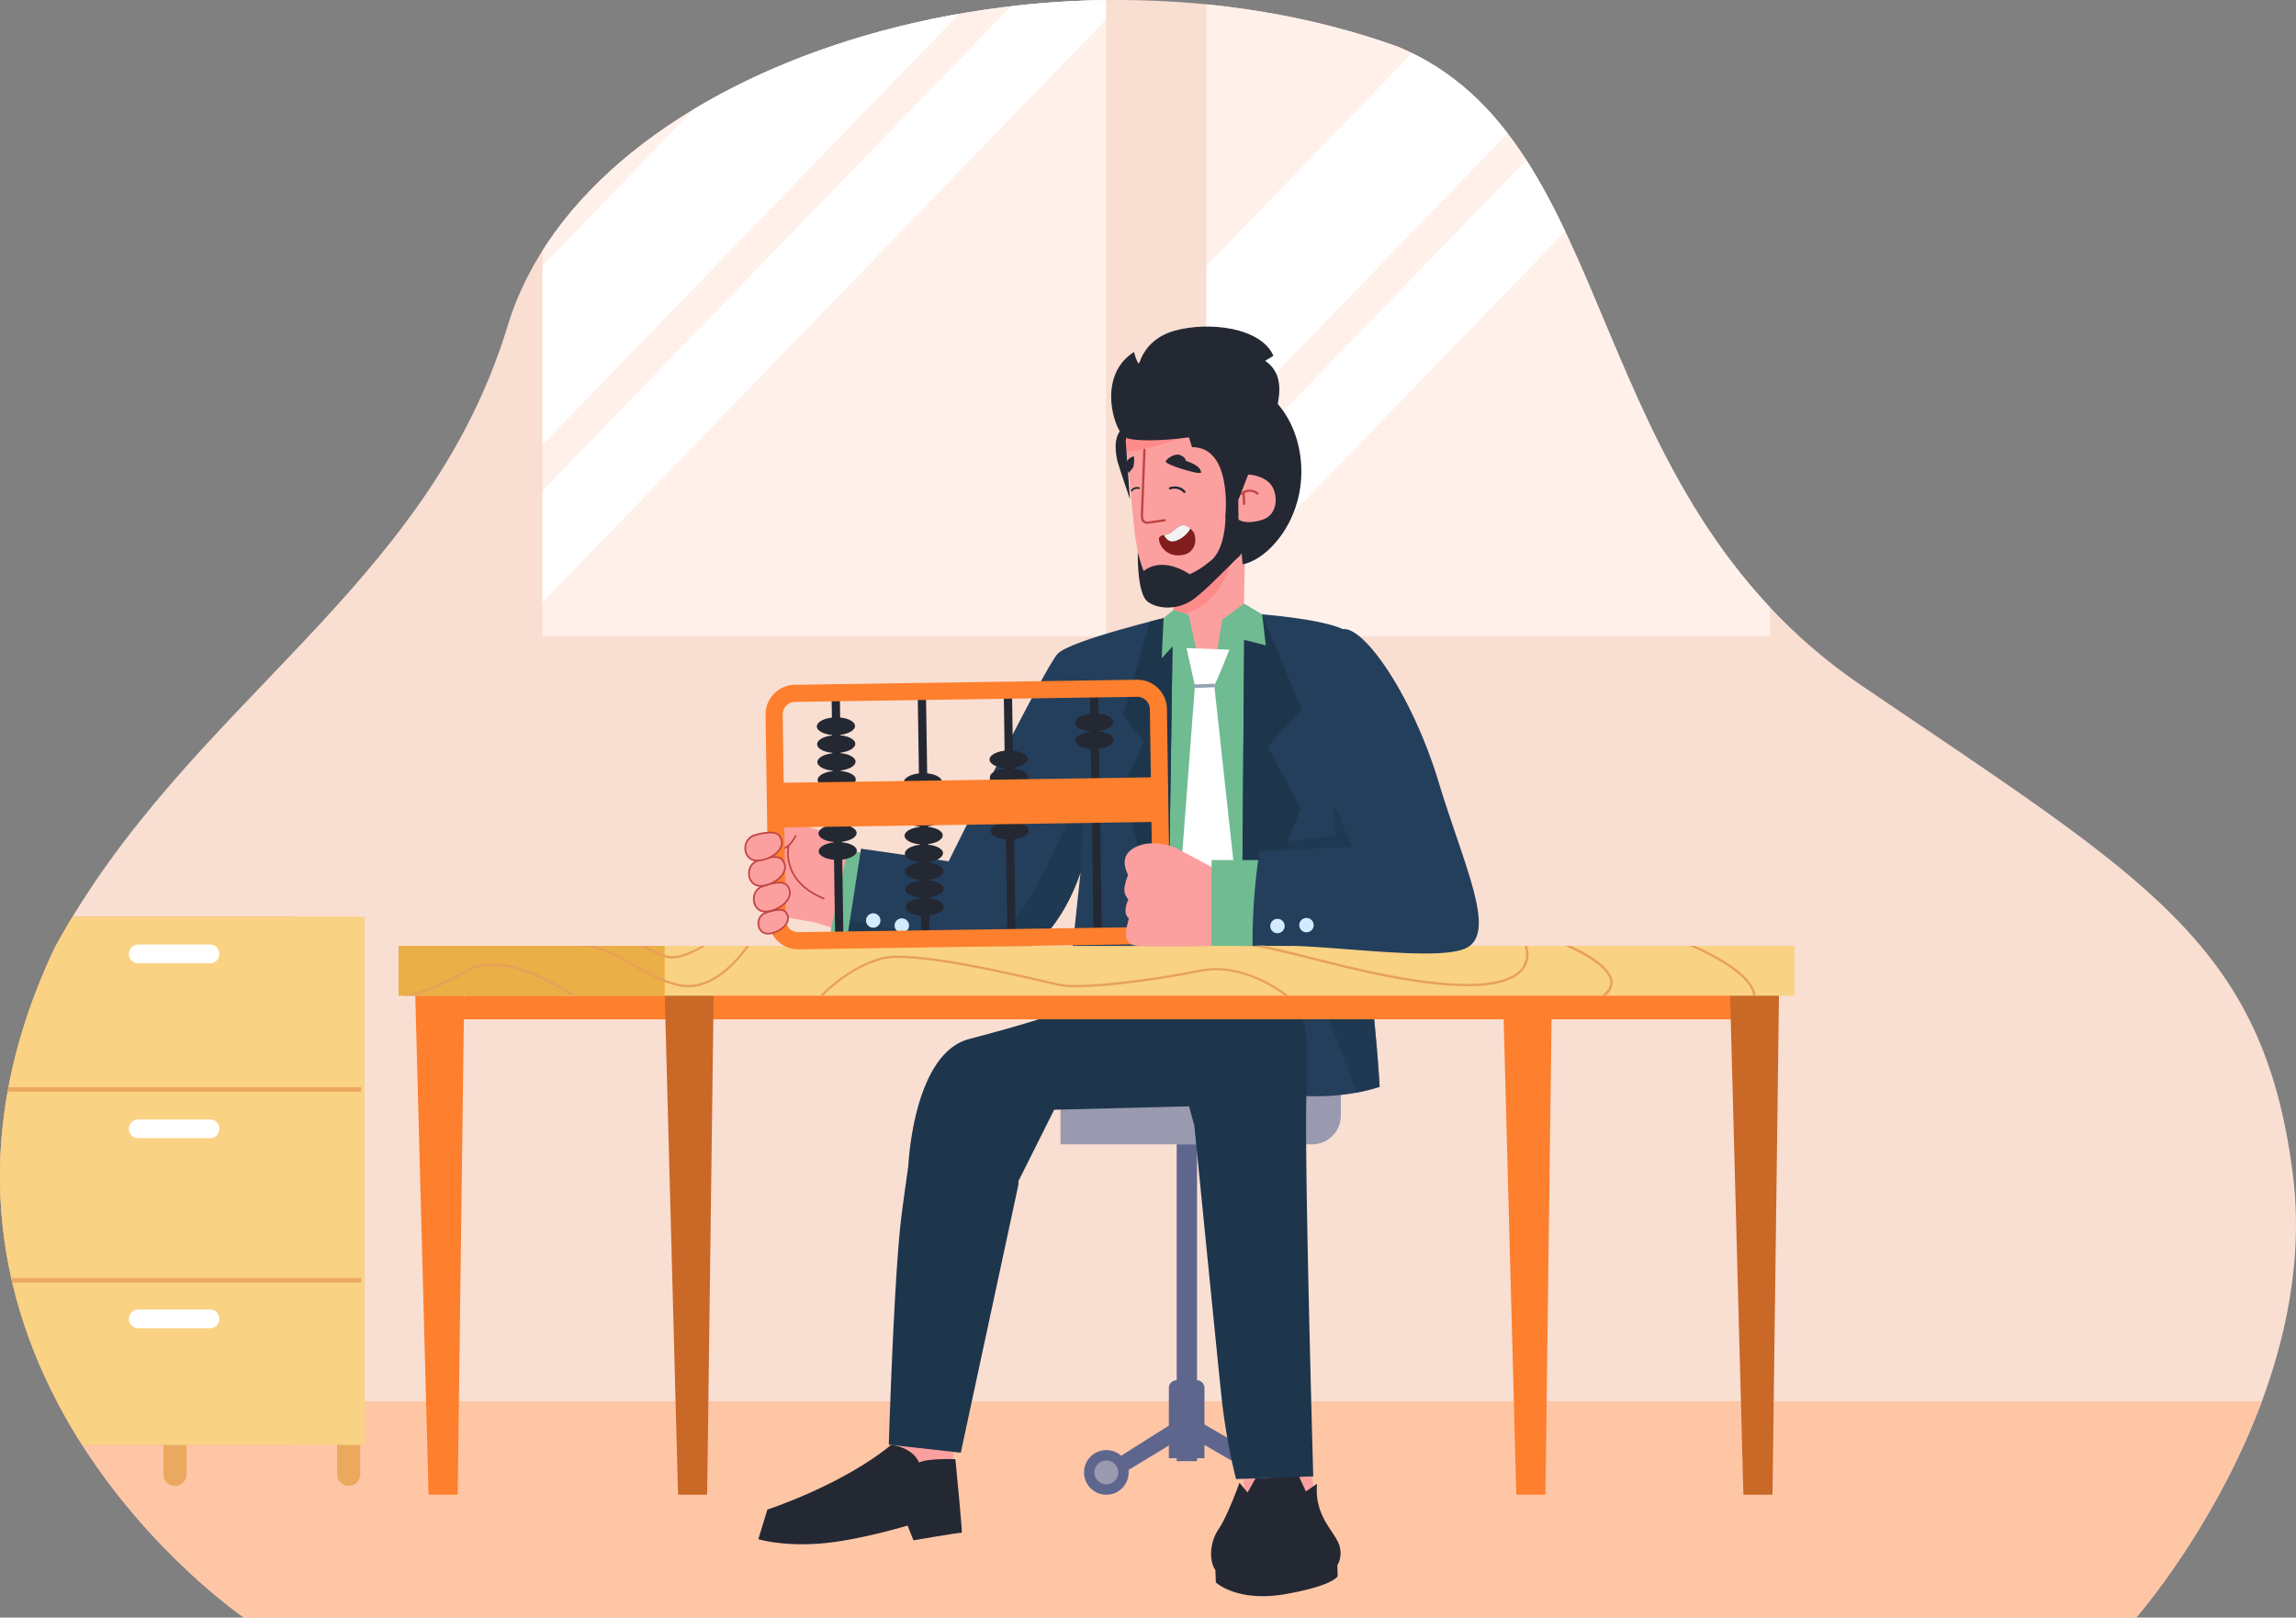 <svg xmlns="http://www.w3.org/2000/svg" xmlns:xlink="http://www.w3.org/1999/xlink" width="625.459" height="440.71" viewBox="0 0 625.459 440.71"><rect x="0" y="0" width="625.459" height="440.71" fill="#808080" stroke="none"/><defs><style>.a{fill:#f9ded2;}.b{clip-path:url(#a);}.c{fill:#ffc6a6;}.d{fill:#fff1ea;}.e{clip-path:url(#c);}.f{fill:#fff;}.g{fill:#eba95f;}.h{fill:#f9d283;}.i{fill:#5f668e;}.j{fill:#999aaf;}.ag,.k{fill:#fba09f;}.l{fill:#242833;}.m{fill:#243f5c;}.n{fill:#93472a;}.o,.v{fill:#70bb92;}.p{fill:#c14444;}.q{fill:#75351c;}.r{fill:#fd8b8a;}.s{fill:#821d1d;}.t{fill:#f2f2f2;}.u{fill:#4f94f9;}.v{opacity:0.4;}.w,.y{fill:#1d364c;}.x{fill:#d4eaff;}.aa,.y{opacity:0.6;}.z{fill:#96a2b5;}.ab{fill:none;}.ab,.ag{stroke:#c14444;stroke-miterlimit:10;stroke-width:0.46px;}.ac{fill:#fe7f2d;}.ad{fill:#ca6828;}.ae{fill:#eaaf47;}.af{fill:#e8a058;}</style><clipPath id="a"><path d="M624.487,477.567H109.034S4.675,406.586,57.492,295.048c36.338-66.755,101.4-97.172,123.37-169.419S327.89,15.349,423.376,49.574c61.681,25.771,48.59,121.257,126.331,174.074s109.424,70.134,117.458,133.09S624.487,477.567,624.487,477.567Z" transform="translate(-42.569 -36.857)"/></clipPath><clipPath id="c"><rect width="153.505" height="223.34"/></clipPath></defs><g transform="translate(-42.569 -36.857)"><path class="a" d="M624.487,477.567H109.034S4.675,406.586,57.492,295.048c36.338-66.755,101.4-97.172,123.37-169.419S327.89,15.349,423.376,49.574c61.681,25.771,48.59,121.257,126.331,174.074s109.424,70.134,117.458,133.09S624.487,477.567,624.487,477.567Z" transform="translate(0 0)"/><g transform="translate(42.569 36.857)"><g class="b"><path class="c" d="M-127.66,483.06a524.426,524.426,0,0,0,45.014,67.131l823.619-1.241s37.844-28.552,48.342-65.891Z" transform="translate(-17.99 -101.284)"/></g><g class="b"><g transform="translate(147.782 -50.042)"><rect class="d" width="153.505" height="223.34"/><g class="e"><path class="f" d="M352.156-54.41l10.481,37.921-196.7,203.464L155.46,149.063Z" transform="translate(-206.651 26.363)"/><path class="f" d="M379.116-10.64l6.528,23.606-196.7,203.473-6.528-23.615Z" transform="translate(-210.544 20.043)"/></g><rect class="d" width="153.505" height="223.34" transform="translate(180.876)"/><g transform="translate(180.876)"><g class="e"><path class="f" d="M563.556-54.41l10.49,37.921L377.35,186.975l-10.49-37.912Z" transform="translate(-418.051 26.363)"/><path class="f" d="M590.516-10.64l6.537,23.606-196.7,203.473-6.537-23.615Z" transform="translate(-421.944 20.043)"/></g></g></g><g transform="translate(-71.066 249.773)"><path class="g" d="M153.02,506.34h0a3.137,3.137,0,0,1-3.14-3.14V484.65h6.34v18.515a3.137,3.137,0,0,1-3.14,3.14h0Z" transform="translate(13.002 -351.286)"/><path class="g" d="M97.72,506.34h0a3.137,3.137,0,0,1-3.14-3.14V484.65h6.34v18.515a3.142,3.142,0,0,1-3.106,3.174Z" transform="translate(20.987 -351.286)"/><rect class="g" width="151.255" height="143.896"/><rect class="h" width="114.618" height="143.896" transform="translate(55.76)"/><path class="g" d="M20.47,506.34h0a3.137,3.137,0,0,1-3.14-3.14V484.65h6.28v18.515a3.137,3.137,0,0,1-3.14,3.14h0Z" transform="translate(32.141 -351.286)"/><path class="g" d="M-37.31,506.34h0a3.137,3.137,0,0,1-3.14-3.14V484.65h6.34v18.515a3.137,3.137,0,0,1-3.14,3.14h0Z" transform="translate(40.484 -351.286)"/><rect class="g" width="113.702" height="1.215" transform="translate(55.76 46.434)"/><rect class="g" width="113.702" height="1.215" transform="translate(55.76 98.446)"/><path class="f" d="M86.158,393.31H105.7a2.56,2.56,0,0,1,2.558,2.558h0a2.56,2.56,0,0,1-2.558,2.558H86.158a2.56,2.56,0,0,1-2.558-2.558h0A2.56,2.56,0,0,1,86.158,393.31Z" transform="translate(22.573 -338.098)"/><path class="f" d="M86.158,453.83H105.7a2.56,2.56,0,0,1,2.558,2.558h0a2.56,2.56,0,0,1-2.558,2.558H86.158a2.56,2.56,0,0,1-2.558-2.558h0A2.565,2.565,0,0,1,86.158,453.83Z" transform="translate(22.573 -346.836)"/><path class="f" d="M86.158,337.63H105.7a2.56,2.56,0,0,1,2.558,2.558h0a2.56,2.56,0,0,1-2.558,2.558H86.158a2.56,2.56,0,0,1-2.558-2.558h0A2.56,2.56,0,0,1,86.158,337.63Z" transform="translate(22.573 -330.058)"/></g></g></g><g transform="translate(331.458 250.685)"><path class="i" d="M437.383,379.5c20.167-21.827,20.167-57.061,20.167-57.061h-7c-3.08,45.339-25.711,57.061-25.711,57.061" transform="translate(-386.654 -291.92)"/><path class="i" d="M485.563,324.127l2.806-23.033a13.43,13.43,0,0,0,.094-1.549,12.759,12.759,0,0,0-12.757-12.766H441.165a12.765,12.765,0,0,0-12.672,11.208l-3.653,29.784h56.59A4.158,4.158,0,0,0,485.563,324.127Z" transform="translate(-386.654 -286.771)"/><path class="j" d="M474.136,324.126l2.832-23.033a13.462,13.462,0,0,0,.094-1.557A12.766,12.766,0,0,0,464.3,286.77H429.755a12.763,12.763,0,0,0-12.663,11.208l-3.662,29.784h56.581A4.144,4.144,0,0,0,474.136,324.126Z" transform="translate(-385.007 -286.77)"/><path class="j" d="M380.21,384.32V398.8h68.56a7.814,7.814,0,0,0,7.812-7.812v-6.657H380.21Z" transform="translate(-380.21 -300.855)"/><rect class="i" width="5.536" height="86.322" transform="translate(31.658 97.942)"/><path class="i" d="M437.146,498.734,417.236,487.2,398.25,499.179v5.074l18.943-11.491,19.037,11Z" transform="translate(-382.815 -315.71)"/><circle class="i" cx="5.895" cy="5.895" r="5.895" transform="translate(51.645 181.62)"/><circle class="j" cx="3.251" cy="3.251" r="3.251" transform="translate(54.288 184.264)"/><circle class="i" cx="6.083" cy="6.083" r="6.083" transform="translate(6.409 181.252)"/><path class="i" d="M416.816,476.36a2.1,2.1,0,0,0-2.1,2.1v19.157h9.7V478.465h0a2.1,2.1,0,0,0-2.1-2.1Z" transform="translate(-385.193 -314.145)"/><circle class="j" cx="3.251" cy="3.251" r="3.251" transform="translate(9.241 184.085)"/></g><path class="k" d="M437.87,501.941l1.172,12.09,18.96-2.37L455.709,497.8" transform="translate(-57.078 -66.556)"/><path class="k" d="M329.335,489.276l-3.405,15.76s16.137,1.506,16.616,1.335.975-17.591.975-17.591" transform="translate(-40.914 -65.253)"/><path class="l" d="M320.485,496.993s5.348.5,7.341,4.774c2.259-1.232,9.865-.924,9.865-.924s1.985,20.227,1.728,20.047-13.142,2.062-13.142,2.062l-1.609-4.03s-13.707,4.184-24.085,4.928-16.573-1.206-16.573-1.206l2.464-8.068s20.372-6.657,33.72-17.626" transform="translate(-34.862 -66.433)"/><path class="l" d="M440.259,507.525l-2.165,3.825-2.2-2.67s-3.191,8.984-5.681,12.646-2.627,8.71-.881,11.14l.12,3.38s5.878,5.536,19.131,3.157,14.066-4.9,14.066-4.9l-.1-2.866a6.861,6.861,0,0,0,.154-6.451c-1.72-3.576-6.46-7.692-5.664-15.82l-3.055,2.088-1.934-4.21Z" transform="translate(-55.676 -67.861)"/><path class="m" d="M440.968,239.736l-30.511,5.074-2.267-3.919,1.891-6.614c13.844-4.235,28.731-1.814,28.731-1.814Z" transform="translate(-52.792 -28.144)"/><path class="k" d="M325.473,327.369a15.615,15.615,0,0,1,4.971-8.308c.154-1.018.3-2.028.436-3.046.086-.625.137-1.292.205-1.951a.186.186,0,0,1-.043-.026c-.171.813-.317,1.283-.043-.026a20.042,20.042,0,0,1-6.246-5.656c-.043-.051-.077-.111-.12-.171l-16.393-1.566a6.892,6.892,0,0,1-.787-.633c-2.353-2.225-5.442-5.339-8.659-5.724L293,298.329c-1.121-.137-1.455,3.594-1.532,4.714l-3.619-.693a3.288,3.288,0,0,0-2.652,2.55c-.128,2.986,2.139,2.892,2.139,2.892a3.361,3.361,0,0,0-1.848,2.447,3.83,3.83,0,0,0,.736,3.448,4.152,4.152,0,0,0-1.027,3.26,6.67,6.67,0,0,0,1.386,2.875,3.367,3.367,0,0,0-.2,2.293c.334,1.275,2.4,1.84,2.4,1.84.813.257,8.838,1.609,10.524,1.891.205-.051,6.254,1.959,6.237,1.959,3.748,1.07,12.329,3.371,19.568,5.3A17.256,17.256,0,0,1,325.473,327.369Z" transform="translate(-35.024 -37.754)"/><path class="n" d="M317.4,308.508l-1.728,2.336-2.319-2.7Z" transform="translate(-39.098 -39.171)"/><path class="o" d="M319.066,309.492l-7.341-2.242L307.01,329.7l7.683,1.061" transform="translate(-38.183 -39.042)"/><path class="k" d="M296.405,299.352a36.679,36.679,0,0,1-3.688,5.527c-1.6,1.745-5.245,1.771-5.724,1.164-.359-.445,1.951-4.543,3.311-6.862a2.266,2.266,0,0,1,2.678-1Z" transform="translate(-35.287 -37.715)"/><path class="p" d="M294.8,302.514a9.826,9.826,0,0,1-1.959,2.661,6.275,6.275,0,0,1-4.535,1.6,2.386,2.386,0,0,1-1.549-.428c-.188-.205-.539-.633,3.268-7.127a.237.237,0,0,1,.325-.086h0a.226.226,0,0,1,.077.317c-3.3,5.656-3.414,6.494-3.32,6.588a1.97,1.97,0,0,0,1.215.282,5.78,5.78,0,0,0,4.167-1.437,9.573,9.573,0,0,0,1.865-2.507.236.236,0,0,1,.24-.137.247.247,0,0,1,.214.265Z" transform="translate(-35.243 -37.866)"/><path class="k" d="M400.85,171.5l.385,7.119,2.173,22.237,1.985,11.679a4.989,4.989,0,0,0,.522,1.976c.762,1.463,1.865,5.527,8.163,3.628l.257-.068-.873,8.351-4.851,2.5a13.537,13.537,0,0,0,.941,3.713c.086.2.171.4.274.616,1.455,3.012,11.354,14.836,11.354,14.836s12.346-11.6,14.177-15.067c.111-.222.214-.436.308-.633a14.11,14.11,0,0,0,1.283-4.68l-3.7-1.266-.222.009.556-26.1a.931.931,0,0,0-.009-.154l.026-1.035h0a16.351,16.351,0,0,0-.18-2.045c-.522-3.525-2.225-13.134-3.594-20.774-1.035-5.818-1.891-10.5-1.891-10.5l-12.637,2.618Z" transform="translate(-51.732 -18.624)"/><path class="q" d="M427.515,245.91a2.408,2.408,0,0,1,1.822-1.42l10.071-.77c-.077.2-.154.411-.24.633l-9.78.744a1.815,1.815,0,0,0-1.318,1.078.008.008,0,0,1-.009.009.307.307,0,0,1-.548-.274Z" transform="translate(-55.578 -29.869)"/><path class="q" d="M410.948,243.623l9.318.924a1.9,1.9,0,0,1,1.292,1.112.318.318,0,0,0,.317.18h.094a.315.315,0,0,0,.145-.419,2.4,2.4,0,0,0-1.78-1.463l-9.634-.967Z" transform="translate(-53.154 -29.764)"/><path class="r" d="M416.58,224.77l-.59,5.647c13.005-.967,15.949-15.067,15.949-15.067Z" transform="translate(-53.918 -25.773)"/><path class="r" d="M400.97,172.341l.154,4.449.111,2c9.112-1.07,20.013-5.707,20.013-5.707l-2.558-5.835Z" transform="translate(-51.75 -18.828)"/><path class="r" d="M438.71,202.915l.06.719-.043,1.1a2.92,2.92,0,0,1-1.857-2.438Z" transform="translate(-56.933 -23.887)"/><path class="l" d="M422.314,186.59c1.249.12,1.035-.171,1.035-.171-.154-1.976-4.124-3.089-4.124-3.089s-.017-.933-1.54-1.583-4.141,1.215-3.927,1.831C414.092,184.494,421.065,186.47,422.314,186.59Z" transform="translate(-53.594 -20.901)"/><path class="l" d="M418.69,193.419a3.311,3.311,0,0,0-3.551-.864.329.329,0,0,1-.4-.188v-.009a.3.3,0,0,1,.2-.385c.026-.017,2.652-.924,4.244,1.061a.319.319,0,0,1-.043.436.359.359,0,0,1-.188.068A.321.321,0,0,1,418.69,193.419Z" transform="translate(-53.735 -22.365)"/><path class="p" d="M406.313,199.764c-.419-.445-.582-1.206-.5-2.618l.65-17.078h0a.32.32,0,0,1,.317-.308.314.314,0,0,1,.3.325l-.65,17.078c-.068,1.2.034,1.857.325,2.148a1.358,1.358,0,0,0,1.1.248l4.355-.625h.026a.305.305,0,0,1,.334.265.309.309,0,0,1-.265.351l-4.355.625h-.12A1.876,1.876,0,0,1,406.313,199.764Z" transform="translate(-52.446 -20.634)"/><path class="l" d="M401.088,184.161a1.677,1.677,0,0,0,.086,1.189l.607,1.352a10.725,10.725,0,0,0,1.3-1.677,10.023,10.023,0,0,0,.154-2.815A2.6,2.6,0,0,0,401.088,184.161Z" transform="translate(-51.756 -20.988)"/><path class="s" d="M412.947,206.778a9.341,9.341,0,0,0,1.241-.368c1.591-.659,2.2-2.25,4.115-2.31a2.818,2.818,0,0,1,1.788.9,5.572,5.572,0,0,1,.8.881c.907,1.232,1.061,4.809-1.865,6.049-4.492,1.54-7.367-1.771-7.452-4.038C411.553,207.155,412.169,206.958,412.947,206.778Z" transform="translate(-53.28 -24.148)"/><path class="t" d="M414.443,206.41c1.591-.659,2.2-2.25,4.115-2.31a2.818,2.818,0,0,1,1.788.9c-.744,1.626-3.157,3.457-4.877,3.517-1.48.051-2.233-1.626-2.31-1.728A11.038,11.038,0,0,0,414.443,206.41Z" transform="translate(-53.51 -24.148)"/><path class="l" d="M402.712,193.095h0a.235.235,0,0,1-.068-.325,2.079,2.079,0,0,1,2.2-.761.25.25,0,0,1,.077.017.239.239,0,1,1-.2.436,1.641,1.641,0,0,0-1.686.556.223.223,0,0,1-.188.111A.2.2,0,0,1,402.712,193.095Z" transform="translate(-51.986 -22.392)"/><path class="q" d="M353.186,312.489a22.638,22.638,0,0,0-7.564-.984.33.33,0,1,1-.026-.659,22.952,22.952,0,0,1,7.8,1.027h0a.317.317,0,0,1,.2.394.165.165,0,0,1-.026.086A.309.309,0,0,1,353.186,312.489Z" transform="translate(-43.708 -39.559)"/><path class="l" d="M432.576,207.826c7.059-1.4,15.88-11.645,16-24.975S440.439,154.53,419.51,156.2,399.25,169.2,399.25,169.2l17.069-1.01,2.49,7.7c11.157-.026,9.052,18.977,9.052,18.977l3.594.753Z" transform="translate(-51.501 -17.213)"/><path class="u" d="M430.148,237.331a2.951,2.951,0,0,1-.779,2.053,5.227,5.227,0,0,1-2.071,3.089,2.719,2.719,0,0,1-2.327.274,3.173,3.173,0,0,1-2.507.376,5.323,5.323,0,0,1-2.652-1.48,8.614,8.614,0,0,1-2.841-4.415L405.9,237.16l1.052,97.368,31.178,2.31L436.1,237.357Z" transform="translate(-52.461 -28.922)"/><path class="o" d="M430.148,237.331a2.951,2.951,0,0,1-.779,2.053,5.227,5.227,0,0,1-2.071,3.089,2.719,2.719,0,0,1-2.327.274,3.173,3.173,0,0,1-2.507.376,5.323,5.323,0,0,1-2.652-1.48,8.614,8.614,0,0,1-2.841-4.415L405.9,237.16l1.052,97.368,31.178,2.31L436.1,237.357Z" transform="translate(-52.461 -28.922)"/><path class="v" d="M430.148,237.331a2.951,2.951,0,0,1-.779,2.053,5.227,5.227,0,0,1-2.071,3.089,2.719,2.719,0,0,1-2.327.274,3.173,3.173,0,0,1-2.507.376,5.323,5.323,0,0,1-2.652-1.48,8.614,8.614,0,0,1-2.841-4.415L405.9,237.16l1.052,97.368,31.178,2.31L436.1,237.357Z" transform="translate(-52.461 -28.922)"/><path class="k" d="M436.81,194.933l.06,5.3s1.917,1.5,6.486.068,4.321-7.418,2.156-9.831-6-2.507-6-2.507Z" transform="translate(-56.924 -21.818)"/><path class="p" d="M437.45,194.214a.308.308,0,0,0,.368-.017l.24-.171.145,2.635a.307.307,0,0,0,.325.291h0a.3.3,0,0,0,.291-.325l-.163-2.926a2.947,2.947,0,0,1,3.286.351l.009.009a.312.312,0,0,0,.419-.462,3.824,3.824,0,0,0-4.637-.077Z" transform="translate(-57.017 -22.51)"/><rect class="l" width="37.168" height="10.225" transform="translate(349.328 305.455) rotate(-1.542)"/><path class="m" d="M369.657,243.279c-3.611,3.756-29.715,56.556-29.715,56.556l-23.872-3.44-3.73,24.137s34.241,8.479,46.331,4.543c11.559-4.021,17.2-22.2,17.2-22.2l-5.681,53.236s26.4,3.217,28.569,2.824c1.232-40.419,2.25-125.971,2.25-125.971S373.268,239.523,369.657,243.279Z" transform="translate(-38.952 -28.315)"/><path class="m" d="M466.985,288.842c.171-8.95-.522-17.882-.428-26.823.086-8,1.147-15.949,1.446-23.94a15.532,15.532,0,0,0-2.584-1.634c-6.965-3.226-26.815-4.415-26.815-4.415l-.984,128.752s19.234,6.349,37.818.376c-1.4-25.052-7.144-64.6-8.034-70.639A3.128,3.128,0,0,1,466.985,288.842Z" transform="translate(-57.041 -28.181)"/><path class="w" d="M437.92,326.8l16.026-41.488-8.992-16.915,9.318-10.156L443.49,232.406c-2.892-.257-4.843-.376-4.843-.376Z" transform="translate(-57.085 -28.181)"/><path class="w" d="M412.18,329.454c.881-42.472,1.532-96.5,1.532-96.5s-2.558.607-6.212,1.549l-7.35,25.574,5.707,7.127-5.707,12.124Z" transform="translate(-51.631 -28.314)"/><path class="o" d="M419.788,232.419l-4.141-1.369-2.7,2.25-.513,10.935,5.39-5.827,4.586,5.9Z" transform="translate(-53.404 -28.04)"/><path class="o" d="M431.358,233.489l5.964-4.449,4.963,2.935.975,8.453-9.677-2.447-4.013,6.956Z" transform="translate(-55.879 -27.749)"/><path class="f" d="M420.35,243.22l11.662.445s-3.756,9.6-4.133,9.617-5.262.188-5.262.188Z" transform="translate(-54.548 -29.797)"/><path class="f" d="M422.25,255.158l-4.5,59.568,7.777,9.283,8.582-8.419-6.6-60.62" transform="translate(-54.172 -31.493)"/><path class="x" d="M431.158,360.426l-11.671.163a1.063,1.063,0,0,1-1.078-1.052l-.12-8.676a1.063,1.063,0,0,1,1.052-1.078l11.671-.163a1.063,1.063,0,0,1,1.078,1.052l.12,8.676A1.079,1.079,0,0,1,431.158,360.426Z" transform="translate(-54.25 -45.16)"/><path class="y" d="M354.66,325.163c-8.034,4.338-33.335-.308-41.6-1.994l-.71,4.586s34.242,8.479,46.331,4.543c11.559-4.021,17.2-22.2,17.2-22.2l1.557-27.046C377.453,283.059,364.311,319.944,354.66,325.163Z" transform="translate(-38.954 -35.548)"/><path class="x" d="M322.219,329.571a1.961,1.961,0,1,1-2.028-1.891A1.961,1.961,0,0,1,322.219,329.571Z" transform="translate(-39.813 -41.992)"/><path class="x" d="M331.319,331.181a1.961,1.961,0,1,1-2.028-1.891A1.961,1.961,0,0,1,331.319,331.181Z" transform="translate(-41.127 -42.224)"/><rect class="z" width="5.673" height="0.958" transform="translate(367.691 223.341) rotate(-2.011)"/><g class="aa" transform="translate(385.995 256.221)"><path class="w" d="M468.207,298.562l-4.646-5.322.7,8.282-20.312,2.43,26.224,67.585a51.359,51.359,0,0,0,6.177-1.549C474.829,342.805,468.207,298.562,468.207,298.562Z" transform="translate(-443.95 -293.24)"/></g><path class="ab" d="M293.654,306.03s-2.516,9.651,9.7,14.562" transform="translate(-36.223 -38.866)"/><g transform="translate(151.154 294.545)"><path class="ac" d="M52.27-.385H401.316V-7.17H52.5Z" transform="translate(-34.644 20.398)"/><path class="ad" d="M459.218,129.154h7.931L468.912-7.17H455.59Z" transform="translate(-92.88 20.398)"/><path class="ac" d="M386.918,129.154h7.932L396.612-7.17H383.29Z" transform="translate(-82.44 20.398)"/><path class="ad" d="M120.028,129.154h7.932L129.722-7.17H116.4Z" transform="translate(-43.904 20.398)"/><path class="ac" d="M40.6,129.154h7.932L50.292-7.17H36.97Z" transform="translate(-32.435 20.398)"/><rect class="h" width="380.267" height="13.57" transform="translate(0 0.026)"/><rect class="ae" width="72.496" height="13.57" transform="translate(0 0.026)"/><path class="af" d="M303.283-22.6H301.7c2.575,0,9.891,1.745,17.121,3.559,12.261,3.089,29.048,7.273,42.387,7.41h.616c8.12,0,13.348-1.66,15.546-4.945a6.856,6.856,0,0,0,.676-6.041h-.667a6.585,6.585,0,0,1-.53,5.7c-2.1,3.132-7.521,4.749-15.658,4.663-13.262-.145-30.015-4.329-42.241-7.41-5.253-1.326-9.711-2.438-12.783-2.96Z" transform="translate(-70.66 22.63)"/><path class="af" d="M165.83-8.581h.856c1.189-1.232,7.769-7.726,16.257-9.891,7.991-2.028,34.413,4.09,44.363,6.4,1.9.436,3.268.761,3.893.881,6.434,1.232,26.336-1.455,38.237-3.884C280.559-17.351,290.646-10,292.452-8.59h1.01c-.1-.1-11.585-9.634-24.145-7.084-13.365,2.721-32.256,4.988-37.989,3.884-.616-.12-1.976-.436-3.867-.873-10.935-2.533-36.517-8.471-44.654-6.4C173.257-16.641,165.907-8.658,165.83-8.581Z" transform="translate(-51.041 22.177)"/><path class="af" d="M89.781-22.6H88.72c5.04,0,10.327,2.772,14.8,5.373,3.816,2.225,7.769,4.518,12.629,5.6a12.2,12.2,0,0,0,2.61.291c9.386,0,16.548-11.123,16.616-11.26h-.744c-1,1.489-8.77,12.5-18.361,10.361-4.757-1.061-8.65-3.328-12.441-5.527-3.6-2.088-7.033-4.09-10.892-4.843Z" transform="translate(-39.907 22.627)"/><path class="af" d="M33.44-8.22h2.567a65.79,65.79,0,0,0,14.614-6.52c9.651-5.467,25.343,4.458,28.389,6.52h1.078c-.753-.539-18.746-13.3-29.775-7.05C39.558-9.161,33.483-8.229,33.44-8.22Z" transform="translate(-31.926 21.816)"/><path class="af" d="M442.69-22.6c.163.06,16.684,6.8,17.369,13.6h.616c-.556-6.417-13.348-12.227-16.522-13.6Z" transform="translate(-91.017 22.626)"/><path class="af" d="M413.007-9.031h1.061a4.494,4.494,0,0,0,1.908-4.021c-.565-4.466-8.881-8.471-11.328-9.557H403.09c.1.043,11.671,4.851,12.278,9.634C415.531-11.633,414.589-10.2,413.007-9.031Z" transform="translate(-85.299 22.627)"/><path class="af" d="M108.67-22.6a29.02,29.02,0,0,0,7.256,3.277,5.017,5.017,0,0,0,1.378.163c3.7,0,8.761-3.294,8.984-3.44h-1.035c-1.455.856-6.178,3.465-9.164,2.678a26.654,26.654,0,0,1-6.237-2.678H108.67Z" transform="translate(-42.788 22.626)"/></g><g transform="translate(251.115 222.047)"><g transform="translate(13.973 3.677)"><rect class="l" width="2.25" height="67.55" transform="translate(4.005 0.033) rotate(-0.848)"/><path class="l" d="M313.036,267.624c.017,1.335-2.293,2.456-5.159,2.5s-5.211-1.01-5.236-2.344,2.293-2.456,5.159-2.5S313.019,266.281,313.036,267.624Z" transform="translate(-302.64 -258.705)"/><path class="l" d="M313.126,273.294c.017,1.335-2.293,2.456-5.159,2.5s-5.211-1.01-5.236-2.344,2.293-2.456,5.159-2.5S313.1,271.959,313.126,273.294Z" transform="translate(-302.653 -259.524)"/><path class="l" d="M313.206,278.974c.017,1.335-2.293,2.456-5.159,2.5s-5.211-1.01-5.236-2.344,2.293-2.456,5.159-2.5S313.189,277.639,313.206,278.974Z" transform="translate(-302.664 -260.344)"/><path class="l" d="M313.286,284.654c.017,1.335-2.293,2.456-5.159,2.5s-5.211-1.01-5.236-2.344,2.293-2.456,5.159-2.5S313.269,283.311,313.286,284.654Z" transform="translate(-302.676 -261.164)"/><path class="l" d="M313.376,290.324c.017,1.335-2.293,2.456-5.159,2.5s-5.211-1.01-5.236-2.344,2.293-2.456,5.159-2.5S313.35,288.989,313.376,290.324Z" transform="translate(-302.689 -261.983)"/><path class="l" d="M313.456,296c.017,1.335-2.293,2.456-5.159,2.5s-5.211-1.01-5.236-2.344,2.293-2.456,5.159-2.5S313.439,294.669,313.456,296Z" transform="translate(-302.701 -262.803)"/><path class="l" d="M313.546,301.684c.017,1.335-2.293,2.456-5.159,2.5s-5.211-1.01-5.236-2.344,2.293-2.456,5.159-2.5S313.52,300.341,313.546,301.684Z" transform="translate(-302.714 -263.623)"/><path class="l" d="M313.626,307.364c.017,1.335-2.293,2.456-5.159,2.5s-5.211-1.01-5.236-2.344,2.293-2.456,5.159-2.5S313.609,306.021,313.626,307.364Z" transform="translate(-302.725 -264.443)"/></g><g transform="translate(37.656 3.307)"><rect class="l" width="2.25" height="67.55" transform="matrix(1, -0.015, 0.015, 1, 3.788, 0.034)"/><path class="l" d="M341.306,325.144c-.017-1.335-2.362-2.387-5.236-2.344s-5.185,1.164-5.159,2.5,2.361,2.387,5.236,2.344S341.323,326.479,341.306,325.144Z" transform="translate(-330.405 -266.641)"/><path class="l" d="M341.226,319.464c-.017-1.335-2.361-2.387-5.236-2.344s-5.185,1.164-5.159,2.5,2.362,2.387,5.236,2.344S341.243,320.807,341.226,319.464Z" transform="translate(-330.393 -265.821)"/><path class="l" d="M341.136,313.784c-.017-1.335-2.361-2.387-5.236-2.344s-5.185,1.164-5.159,2.5,2.362,2.387,5.236,2.344S341.161,315.127,341.136,313.784Z" transform="translate(-330.38 -265.001)"/><path class="l" d="M341.056,308.114c-.017-1.335-2.362-2.387-5.236-2.344s-5.185,1.164-5.159,2.5,2.361,2.387,5.236,2.344S341.073,309.449,341.056,308.114Z" transform="translate(-330.369 -264.182)"/><path class="l" d="M340.966,302.434c-.017-1.335-2.361-2.387-5.236-2.344s-5.185,1.164-5.159,2.5,2.361,2.387,5.236,2.344S340.991,303.769,340.966,302.434Z" transform="translate(-330.356 -263.362)"/><path class="l" d="M340.886,296.754c-.017-1.335-2.361-2.387-5.236-2.344s-5.185,1.164-5.159,2.5,2.361,2.387,5.236,2.344S340.9,298.1,340.886,296.754Z" transform="translate(-330.344 -262.542)"/><path class="l" d="M340.806,291.084c-.017-1.335-2.362-2.387-5.236-2.344s-5.185,1.164-5.159,2.5,2.361,2.387,5.236,2.344S340.823,292.419,340.806,291.084Z" transform="translate(-330.333 -261.723)"/><path class="l" d="M340.716,285.4c-.017-1.335-2.361-2.387-5.236-2.344s-5.185,1.164-5.159,2.5,2.361,2.387,5.236,2.344S340.741,286.739,340.716,285.4Z" transform="translate(-330.32 -260.903)"/></g><g transform="translate(61.023 2.976)"><rect class="l" width="2.25" height="67.55" transform="translate(3.86 0.033) rotate(-0.848)"/><path class="l" d="M368.026,278.164c.017,1.335-2.293,2.456-5.159,2.5s-5.211-1.01-5.236-2.344,2.293-2.456,5.159-2.5S368.009,276.821,368.026,278.164Z" transform="translate(-357.63 -259.527)"/><path class="l" d="M368.116,283.834c.017,1.335-2.293,2.456-5.159,2.5s-5.211-1.01-5.236-2.344,2.293-2.456,5.159-2.5S368.09,282.5,368.116,283.834Z" transform="translate(-357.643 -260.346)"/><path class="l" d="M368.2,289.514c.017,1.335-2.293,2.456-5.159,2.5s-5.211-1.01-5.236-2.344,2.293-2.456,5.159-2.5S368.179,288.179,368.2,289.514Z" transform="translate(-357.654 -261.166)"/><path class="l" d="M368.276,295.194c.017,1.335-2.293,2.456-5.159,2.5s-5.211-1.01-5.236-2.344,2.293-2.456,5.159-2.5S368.259,293.851,368.276,295.194Z" transform="translate(-357.666 -261.986)"/><path class="l" d="M368.366,300.874c.017,1.335-2.293,2.456-5.159,2.5s-5.211-1.01-5.236-2.344,2.293-2.456,5.159-2.5S368.349,299.531,368.366,300.874Z" transform="translate(-357.679 -262.806)"/></g><g transform="translate(84.33 2.612)"><rect class="l" width="2.25" height="67.55" transform="matrix(1, -0.015, 0.015, 1, 4.02, 0.034)"/><path class="l" d="M395.266,266.4c.017,1.335-2.293,2.456-5.159,2.5s-5.211-1.01-5.236-2.344,2.293-2.456,5.159-2.5S395.249,265.061,395.266,266.4Z" transform="translate(-384.87 -257.464)"/><path class="l" d="M395.356,272.074c.017,1.335-2.293,2.456-5.159,2.5s-5.211-1.01-5.236-2.344,2.293-2.456,5.159-2.5S395.33,270.739,395.356,272.074Z" transform="translate(-384.883 -258.283)"/><path class="l" d="M395.606,289.1c.017,1.335-2.293,2.456-5.159,2.5s-5.211-1.01-5.236-2.344,2.293-2.456,5.159-2.5S395.589,287.769,395.606,289.1Z" transform="translate(-384.919 -260.742)"/><path class="l" d="M395.686,294.784c.017,1.335-2.293,2.456-5.159,2.5s-5.211-1.01-5.236-2.344,2.293-2.456,5.159-2.5S395.669,293.449,395.686,294.784Z" transform="translate(-384.931 -261.562)"/></g><path class="ac" d="M387.451,253.3l-93.184,1.386a8.087,8.087,0,0,0-7.957,8.2l.83,55.906a8.087,8.087,0,0,0,8.2,7.957l93.184-1.386a8.087,8.087,0,0,0,7.957-8.2l-.83-55.906A8.082,8.082,0,0,0,387.451,253.3Zm-93.107,6.041,93.184-1.386A3.433,3.433,0,0,1,391,261.325l.274,18.567-100.021,1.48-.274-18.567A3.407,3.407,0,0,1,294.344,259.34ZM388.453,320.7l-93.184,1.386a3.433,3.433,0,0,1-3.474-3.371l-.376-25.181,100.021-1.48.376,25.181A3.407,3.407,0,0,1,388.453,320.7Z" transform="translate(-286.309 -253.299)"/></g><path class="ag" d="M286.03,327.383s4.184-1.634,5.39-.257c2.25,2.558-1.335,5.681-4.569,5.938C283.557,333.321,282.932,328.393,286.03,327.383Z" transform="translate(-34.862 -41.832)"/><path class="ag" d="M285.015,318.9s5.074-1.985,6.545-.317c2.738,3.106-1.626,6.9-5.553,7.213C282,326.125,281.242,320.127,285.015,318.9Z" transform="translate(-34.652 -40.583)"/><path class="ag" d="M283.466,310.734s5.074-1.985,6.545-.317c2.738,3.106-1.626,6.9-5.553,7.213C280.454,317.955,279.7,311.966,283.466,310.734Z" transform="translate(-34.429 -39.403)"/><path class="ag" d="M282.544,302.645s5.2-1.626,6.554.145c2.516,3.294-2.1,6.768-6.041,6.811C279.036,309.635,278.693,303.612,282.544,302.645Z" transform="translate(-34.26 -38.279)"/><path class="k" d="M425.869,312.663l-11.722-6.246s-5.9-2.31-10.558,0-2.55,6.46-2.036,7.555c-1.822,4.877-.727,5.459.077,6.768-1.1,2.327-1.018,4.287.145,5.091-.436,1.968-2.473,7.461,2.55,7.478,6.409.462,19.987.026,19.987.026" transform="translate(-51.69 -38.774)"/><path class="o" d="M443.822,310.73H428.31v23.358h14.528" transform="translate(-55.697 -39.545)"/><path class="m" d="M460.3,245s-.2-7.025,5.656-7.812,18.96,18.147,26.1,41.668,16.308,41.728,6.99,45.441-42.4-2.1-57.685-.8a168.053,168.053,0,0,1,1.891-25.857l25.463-1.07C468.714,296.565,456.633,275.286,460.3,245Z" transform="translate(-57.581 -28.922)"/><path class="x" d="M450.868,330.928a1.96,1.96,0,1,1-2.37-1.437A1.959,1.959,0,0,1,450.868,330.928Z" transform="translate(-58.396 -42.245)"/><path class="x" d="M460.1,330.648a1.96,1.96,0,1,1-2.37-1.437A1.959,1.959,0,0,1,460.1,330.648Z" transform="translate(-59.729 -42.205)"/><path class="w" d="M439.387,380.312V380.3h0c.009-.222.83-16.676-1.335-18.883H366.4s-5.022,1.711-19.106,5.425c-15.17,4.15-16.428,34.567-16.428,34.567-.924,6.468-1.634,11.628-1.985,14.58-1.968,16.667-3.337,61.33-3.337,61.33l19.611,2.182,15.709-73.052v-.941L370.6,386.07l36.748-.924,1.429,5.245c2.892,29.125,6.451,64.838,7.273,72.693a168.634,168.634,0,0,0,4.081,23.606l21.039-.736C441.184,485.954,438.54,394.318,439.387,380.312Z" transform="translate(-40.858 -46.864)"/><path class="l" d="M441.5,163.624s-9.463,6.58-16.094,6.28c-5.168,2.173-20.971,3.5-25.009,1.959-2.952-1.027-8.376-16.753,2.2-23.384a10.137,10.137,0,0,0,1.181,3.132,19.566,19.566,0,0,1,18.5-5.39C433.784,148.848,444.992,148.916,441.5,163.624Z" transform="translate(-51.083 -15.715)"/><path class="l" d="M428.71,200.76s.291,9.78-4.552,12.945a22.128,22.128,0,0,1-5.211,3.277s-7.067-5.134-12.526-.873a41.415,41.415,0,0,1-1.583-5.194s-.325,11.422,2.764,13.6,8.436,2.079,12.227-.616,11.106-10.524,12.449-11.611,2.473-5.211,2.473-5.211l-2.558-5.168" transform="translate(-52.307 -23.666)"/><path class="l" d="M404.78,152.81c.077-.582.95-8.3,10.122-10.849s23.444-.95,26.866,6.845l-5.827,3.5" transform="translate(-52.3 -15.014)"/><path class="l" d="M400.541,174.655l1.129,15.752s-2.858-8.368-3.44-10.464c-.727-3.474-1.1-7.7,2.7-9.882" transform="translate(-51.286 -17.522)"/></g></svg>
